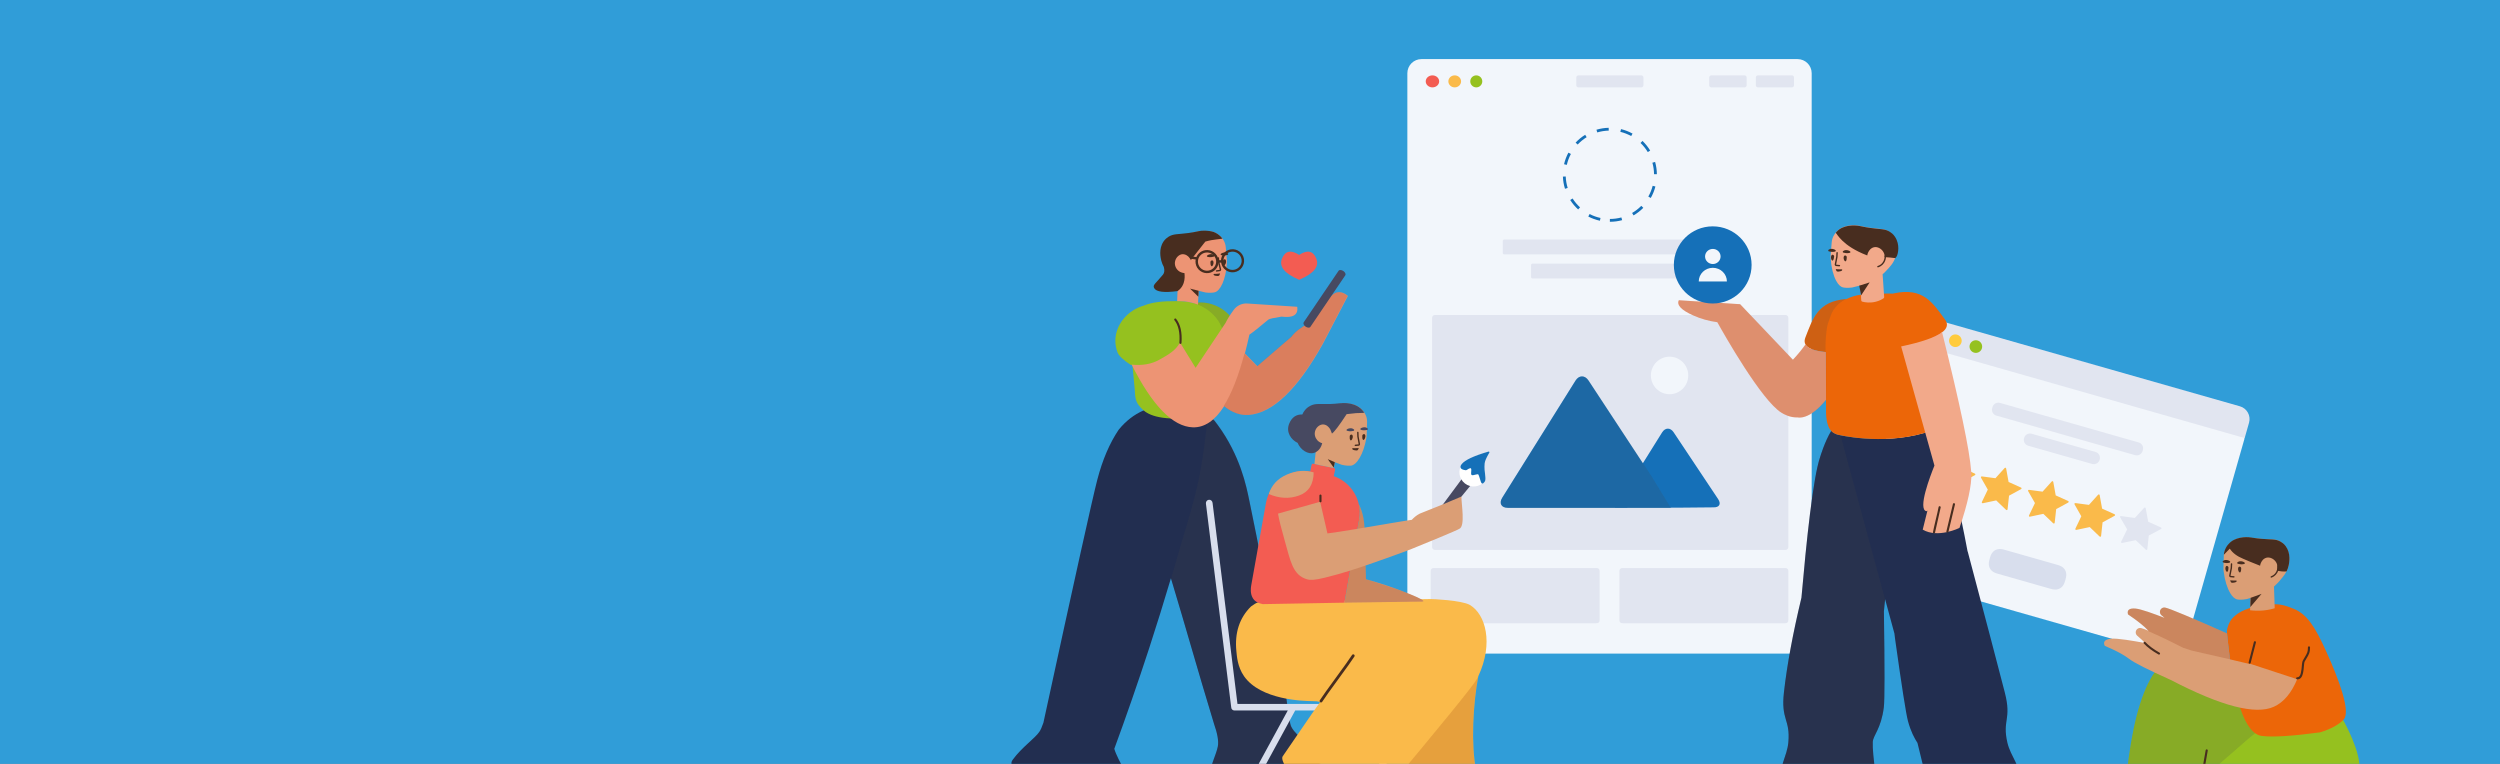 <?xml version="1.0" encoding="UTF-8"?> <svg xmlns="http://www.w3.org/2000/svg" width="1440" height="440" viewBox="0 0 1440 440" fill="none"><rect x="0" y="0" width="1440" height="440" fill="#808080" stroke="none"/><g clip-path="url(#clip0)"><rect width="1440" height="440" fill="#309DD8"></rect><g clip-path="url(#clip1)"><path d="M674.449 333.091C683.711 363.731 689.494 384.86 699.249 416.848C701.267 422.571 702.012 426.912 701.483 429.87C700.689 434.307 696.775 442.262 694.867 450.937C692.959 459.612 712.522 450.093 729.158 446.899C745.794 443.704 762.93 440.444 762.485 437.952C761.407 432.029 744.508 424.282 743.172 416.848C741.836 409.413 740.824 401.317 740.638 399.985C732.078 349.136 724.045 310.066 719.692 288.815C717.856 279.702 714.328 262.496 701.483 244.884C700.647 243.77 699.97 242.903 699.572 242.366C698.391 241.117 697.069 240.176 695.718 239.467C695.748 239.217 695.778 238.967 695.808 238.717C692.552 236.298 690.342 234.55 677.166 233.546C676.84 233.54 676.475 233.493 676.149 233.487C663.374 232.816 652.529 237.478 644.348 247.533C639.127 255.304 635.036 264.863 632.075 276.209C629.357 286.624 619.002 333.312 601.009 416.273C600.199 418.669 599.415 420.427 598.655 421.547C596.125 425.278 588.658 430.366 583.387 437.515C578.116 444.664 599.859 443.925 616.356 447.773C632.853 451.621 649.834 455.613 650.441 453.155C651.569 448.522 644.094 438.806 641.834 431.321C648.685 412.686 655.414 393.327 661.94 373.323C666.373 359.693 670.536 346.275 674.449 333.091Z" fill="#222E50"></path><path opacity="0.177" d="M674.573 333.183C683.791 363.687 689.569 384.788 699.297 416.688C701.315 422.411 702.06 426.752 701.531 429.71C700.737 434.147 696.822 442.102 694.915 450.777C693.007 459.452 712.57 449.933 729.206 446.739C745.841 443.544 762.978 440.284 762.533 437.792C761.455 431.869 744.556 424.122 743.22 416.688C741.884 409.253 740.872 401.157 740.685 399.825C732.125 348.976 724.093 309.906 719.74 288.655C717.904 279.542 714.376 262.336 701.531 244.724C700.695 243.61 700.018 242.743 699.62 242.206C698.464 240.983 697.172 240.055 695.85 239.352C694.338 251.964 692.645 266.291 690.183 277.593C687.692 289.029 684.374 299.869 680.917 311.251C678.878 318.486 676.765 325.798 674.573 333.183Z" fill="#444444"></path><path d="M658.83 176.027C656.588 176.676 654.465 177.624 652.625 178.802C644.731 183.855 640.083 193.484 643.691 202.966C644.442 204.941 646.966 207.333 651.262 210.14C651.611 210.179 651.956 210.214 652.299 210.243L653.65 224.832C653.691 225.28 653.732 225.687 653.732 226.135C653.772 228.171 654.139 231.184 655.889 233.382C658.332 236.477 661.956 240.955 677.102 241.118C693.389 241.281 697.297 236.802 699.822 233.627C701.572 231.469 702.02 228.863 702.061 226.746C702.061 226.298 702.102 225.891 702.143 225.443L703.58 210.131C711.217 208.852 712.383 203.792 713.643 199.876C716.21 191.899 710.727 182.519 703.918 178.033C699.068 174.837 693.119 173.496 687.583 174.639C685.04 173.889 682.29 173.468 679.382 173.449H677.062C670.032 173.407 663.618 174.025 658.83 176.027Z" fill="#95C11F"></path><path opacity="0.177" d="M703.595 209.976C711.076 208.65 712.234 203.637 713.485 199.751C716.052 191.774 710.568 182.393 703.759 177.907C698.863 174.681 692.846 173.345 687.266 174.548C695.856 176.973 702.147 183.13 704.3 190.224C704.952 192.341 705.074 194.621 704.83 196.82L703.595 209.976Z" fill="#444444"></path><path d="M690.41 167.496C690.517 167.523 690.626 167.55 690.736 167.577C694.309 168.47 694.1 168.403 694.35 168.467C696.989 168.854 699.168 168.497 699.568 168.388C702.908 167.705 706.072 160.995 706.657 151.852C706.727 151.112 706.676 150.381 706.666 149.647L706.036 142.385C705.922 140.761 705.364 139.208 704.456 137.884C704.363 137.727 704.273 137.611 704.183 137.495C703.871 137.108 703.558 136.722 703.251 136.417C702.063 135.194 700.698 134.351 699.313 133.795C696.054 132.716 692.471 132.844 690.501 133.268C690.219 133.328 689.334 133.513 688.086 133.763C686.928 134.13 685.802 134.372 684.627 134.495C683.98 134.581 683.533 135.184 683.578 135.834L684.711 146.203C684.739 146.451 681.672 144.107 678.497 144.946C677.473 145.217 676.061 146.655 674.26 149.26C674.902 151.225 675.238 152.235 675.269 152.291C676.601 154.727 677.577 156.259 678.199 156.886L678.446 163.416L678.027 173.449H679.382C683.256 173.474 686.85 174.214 690.049 175.494L690.41 167.496ZM602.541 445.315L597.85 469.167L626.926 473.256L630.014 450.812C625.634 449.847 620.907 448.742 616.218 447.648C611.828 446.624 607.066 445.925 602.541 445.315ZM740.687 444.503C736.93 445.256 732.961 446.017 729.02 446.774C723.856 447.765 718.409 449.367 713.41 450.844L717.711 468.758H748.512L740.687 444.503ZM705.078 233.984C709.738 237.683 714.466 239.351 719.261 238.988C733.08 237.941 747.302 224.319 761.924 198.122L761.922 198.12L761.923 198.12L776.387 170.453C772.777 167.437 769.443 167.554 766.385 170.805C763.568 174.504 761.945 176.711 761.518 177.427C755.121 188.145 749.97 186.246 743.712 194.123L724.198 210.925L717.064 203.565C717.961 200.166 718.825 196.564 719.656 192.758C721.82 191.297 725.157 188.637 730.597 184.08C731.108 183.652 733.619 183.084 738.131 182.375C744.838 183.254 747.869 181.363 747.224 176.704L718.449 174.819C715.387 174.619 712.436 175.999 710.627 178.478C708.44 181.476 706.871 183.984 705.921 186.002L688.665 211.878L679.688 197.313C677.063 202.027 673.161 204.16 667.784 207.201C663.367 209.699 658.05 210.645 651.831 210.04C663.822 233.773 675.584 245.807 687.117 246.143C693.802 246.338 699.789 242.285 705.078 233.984Z" fill="#ED9474"></path><path opacity="0.2" d="M704.823 233.93C709.505 237.667 714.255 239.352 719.073 238.988C732.892 237.941 747.114 224.319 761.736 198.122L761.734 198.12L761.735 198.12L776.199 170.453C772.589 167.437 769.255 167.554 766.197 170.805C763.38 174.504 761.757 176.711 761.33 177.427C754.934 188.145 749.782 186.246 743.524 194.123L724.01 210.925L716.835 203.522C713.337 216.743 709.334 226.879 704.823 233.93Z" fill="#8C2A00"></path><path d="M690.253 170.929L685.444 166.223L690.4 167.492L690.253 170.929Z" fill="#482D1F"></path><path d="M670.345 153.731C670.878 155.668 670.725 157.15 669.886 158.178C665.676 163.332 663.764 164.086 664.816 165.972C666.019 168.127 670.498 168.694 678.254 167.674C683.422 164.179 682.262 157.876 682.255 157.326C682.257 157.321 682.259 157.317 682.262 157.312C681.723 157.227 680.043 157.099 678.652 155.851C677.261 154.642 676.339 152.543 676.882 150.383C677.349 148.31 679.182 146.508 681.134 146.412C682.234 146.376 683.164 146.842 683.292 146.914C684.779 147.749 685.519 149.003 685.519 149.003L685.984 149.883C686.114 149.649 686.236 149.431 686.352 149.231C688.973 145.864 691.598 142.538 694.26 139.168C698.967 137.737 703.391 137.836 704.094 137.378C703.781 136.992 703.468 136.606 703.161 136.301C701.974 135.078 700.609 134.234 699.223 133.678C695.964 132.6 692.381 132.728 690.411 133.152C690.129 133.212 689.244 133.397 687.997 133.647C687.634 133.713 687.271 133.779 686.827 133.851C685.777 134.006 684.97 134.144 684.486 134.219C678.34 135.057 675.896 134.534 672.928 136.456C672.382 136.82 671.136 137.683 670.139 139.181C667.261 143.546 668.556 148.639 668.907 150.165C669.259 151.53 669.772 152.713 670.345 153.731ZM707.08 146.839C707.474 146.708 707.576 146.203 707.258 145.955C706.855 145.677 706.199 145.347 705.386 145.406C703.719 145.528 702.02 146.721 703.867 147.069C705.048 147.334 706.327 147.054 707.08 146.839ZM699.24 147.801C699.634 147.671 699.736 147.166 699.378 146.923C698.975 146.644 698.319 146.314 697.465 146.378C695.798 146.501 694.104 147.734 695.946 148.041C697.168 148.302 698.446 148.022 699.24 147.801Z" fill="#482D1F"></path><path d="M773.743 156.097C772.66 155.39 771.44 155.324 771.014 155.981L750.925 185.654C750.5 186.311 750.976 187.415 752.055 188.164C753.137 188.872 754.357 188.937 754.783 188.28L774.872 158.607C775.341 157.913 774.825 156.805 773.743 156.097Z" fill="#474961"></path><path d="M704.431 150.322C704.434 151.019 704.452 152.166 704.916 152.601C705.53 153.264 706.555 151.251 706.113 149.993C705.923 149.442 705.62 149.315 705.296 149.355C704.812 149.414 704.452 149.828 704.431 150.322ZM697.208 150.963C697.171 151.665 697.229 152.807 697.693 153.242C698.307 153.905 699.332 151.892 698.89 150.634C698.699 150.083 698.397 149.956 698.073 149.995C697.588 150.055 697.229 150.468 697.208 150.963Z" fill="#482D1F"></path><path d="M700.23 158.878C699.938 158.832 699.221 158.674 699.045 158.244C699.035 158.164 698.98 158.047 699.01 157.962C699.142 157.699 699.682 157.756 700.42 157.747C701.728 157.71 702.764 157.46 702.764 157.46C702.764 157.46 702.54 158.308 702.362 158.534C702.038 159.231 700.69 158.945 700.23 158.878Z" fill="#482D1F"></path><path d="M703.377 155.124L703.385 155.168C703.439 155.609 703.188 156.056 702.757 156.183C702.677 156.201 702.632 156.21 702.587 156.218C702.163 156.299 701.857 156.34 700.756 156.476C700.533 156.503 700.33 156.344 700.302 156.121C700.275 155.898 700.434 155.695 700.657 155.667C701.738 155.535 702.036 155.494 702.436 155.418C702.477 155.41 702.519 155.402 702.561 155.394C702.552 155.395 702.58 155.344 702.578 155.284L701.569 151.048L701.559 150.989L701.347 148.595C701.328 148.371 701.493 148.173 701.717 148.154C701.941 148.134 702.139 148.299 702.159 148.523L702.368 150.888L703.377 155.124Z" fill="#482D1F"></path><path d="M748.105 161.06V161.232C748.173 161.204 748.241 161.175 748.309 161.147C748.376 161.175 748.444 161.204 748.512 161.232V161.06C756.794 157.519 760.022 153.491 758.197 148.976C756.368 144.452 753.072 143.737 748.309 146.831C743.545 143.737 740.249 144.452 738.421 148.976C736.595 153.491 739.824 157.519 748.105 161.06Z" fill="#F35C52"></path><path d="M679.334 197.44C679.737 191.634 678.776 187.305 676.483 184.433C676.272 184.169 676.315 183.785 676.579 183.574C676.843 183.364 677.227 183.407 677.437 183.671C679.948 186.815 680.975 191.44 680.553 197.525C680.529 197.861 680.238 198.115 679.901 198.092C679.565 198.069 679.311 197.777 679.334 197.44Z" fill="#482D1F"></path><path d="M688.712 149.452L685.867 149.049C685.482 148.994 685.215 148.638 685.269 148.253C685.324 147.869 685.679 147.601 686.064 147.655L689.123 148.089C689.99 146.042 691.861 144.475 694.217 144.103C697.849 143.528 701.258 146.008 701.833 149.642C701.846 149.728 701.858 149.815 701.869 149.901L703.295 149.852C703.457 146.779 705.744 144.132 708.904 143.632C712.536 143.057 715.946 145.537 716.52 149.171C717.094 152.804 714.616 156.215 710.984 156.789C707.355 157.363 703.947 154.887 703.37 151.257L701.886 151.309C701.609 154.266 699.365 156.775 696.297 157.26C692.665 157.835 689.256 155.355 688.681 151.722C688.559 150.946 688.575 150.182 688.712 149.452ZM690.208 149.234C690.003 149.949 689.947 150.719 690.071 151.502C690.524 154.368 693.213 156.323 696.077 155.87C698.942 155.417 700.896 152.727 700.443 149.861C699.99 146.995 697.301 145.04 694.437 145.493C692.47 145.804 690.932 147.169 690.308 148.923C690.307 148.937 690.305 148.952 690.303 148.967C690.289 149.065 690.256 149.155 690.208 149.234ZM704.71 150.634C704.721 150.766 704.737 150.898 704.758 151.031C705.211 153.897 707.9 155.853 710.765 155.4C713.629 154.947 715.584 152.256 715.131 149.39C714.678 146.525 711.988 144.569 709.124 145.022C706.487 145.439 704.621 147.752 704.695 150.353C704.708 150.402 704.715 150.454 704.717 150.507C704.719 150.55 704.716 150.592 704.71 150.634Z" fill="#482D1F"></path></g><g clip-path="url(#clip2)"><path d="M1104.39 196.988L1291.14 250.227C1292.36 250.575 1293.07 251.846 1292.72 253.067L1257.33 377.198C1256.98 378.418 1255.71 379.126 1254.49 378.778L1067.74 325.539C1066.52 325.192 1065.81 323.92 1066.16 322.699L1101.55 198.568C1101.9 197.348 1103.17 196.64 1104.39 196.988Z" fill="#F2F6FB"></path><path d="M1170.21 249.838L1207.04 260.338C1208.89 260.865 1209.96 262.792 1209.43 264.641L1209.38 264.838C1208.85 266.688 1206.92 267.759 1205.07 267.232L1168.24 256.733C1166.39 256.205 1165.32 254.279 1165.85 252.43L1165.91 252.232C1166.43 250.383 1168.36 249.311 1170.21 249.838ZM1151.98 232.062L1231.9 254.847C1233.75 255.374 1234.83 257.301 1234.3 259.15L1234.12 259.778C1233.59 261.627 1231.67 262.699 1229.82 262.172L1149.89 239.387C1148.04 238.859 1146.97 236.933 1147.5 235.084L1147.68 234.455C1148.2 232.606 1150.13 231.534 1151.98 232.062Z" fill="#E1E5F0"></path><path d="M1123.22 280.186L1115.64 281.791C1115.02 281.923 1114.74 281.567 1115.02 280.992L1118.38 273.972L1114.54 267.226C1114.22 266.676 1114.48 266.298 1115.11 266.382L1122.78 267.405L1127.99 261.63C1128.41 261.159 1128.85 261.281 1128.96 261.907L1130.34 269.56L1137.39 272.733C1137.97 272.995 1137.99 273.453 1137.43 273.754L1130.61 277.46L1129.77 285.198C1129.7 285.829 1129.27 285.983 1128.81 285.546L1123.22 280.186ZM1149.82 288.235L1142.24 289.839C1141.62 289.971 1141.34 289.615 1141.61 289.04L1144.97 282.02L1141.13 275.274C1140.82 274.724 1141.08 274.346 1141.71 274.43L1149.37 275.453L1154.58 269.678C1155.01 269.207 1155.44 269.329 1155.56 269.955L1156.94 277.609L1163.99 280.782C1164.57 281.043 1164.58 281.501 1164.03 281.802L1157.21 285.508L1156.37 293.246C1156.3 293.877 1155.87 294.031 1155.41 293.594L1149.82 288.235ZM1176.97 295.975L1169.39 297.579C1168.77 297.711 1168.49 297.355 1168.76 296.781L1172.13 289.76L1168.28 283.014C1167.97 282.464 1168.23 282.086 1168.86 282.17L1176.52 283.193L1181.73 277.418C1182.16 276.947 1182.59 277.069 1182.71 277.696L1184.09 285.349L1191.14 288.522C1191.72 288.783 1191.73 289.242 1191.18 289.542L1184.36 293.248L1183.52 300.986C1183.45 301.617 1183.02 301.772 1182.56 301.334L1176.97 295.975ZM1203.69 303.592L1196.11 305.196C1195.49 305.328 1195.21 304.972 1195.48 304.398L1198.84 297.377L1195 290.632C1194.69 290.081 1194.95 289.704 1195.58 289.788L1203.24 290.81L1208.45 285.035C1208.88 284.564 1209.31 284.686 1209.43 285.313L1210.81 292.966L1217.86 296.139C1218.44 296.4 1218.45 296.859 1217.9 297.159L1211.08 300.865L1210.24 308.603C1210.17 309.235 1209.74 309.389 1209.28 308.951L1203.69 303.592Z" fill="#FABA4A"></path><path d="M1230.19 311.148L1222.47 312.719C1221.85 312.846 1221.57 312.486 1221.84 311.912L1225.23 304.899L1221.28 298.115C1220.96 297.567 1221.21 297.192 1221.84 297.277L1229.67 298.345L1234.95 292.585C1235.38 292.117 1235.82 292.243 1235.94 292.867L1237.38 300.543L1244.61 303.768C1245.18 304.026 1245.2 304.478 1244.64 304.775L1237.7 308.455L1236.88 316.2C1236.82 316.832 1236.39 316.993 1235.93 316.556L1230.19 311.148Z" fill="#E1E5F0"></path><path d="M1154.46 316.633L1185.2 325.396C1186.84 325.863 1187.79 326.413 1188.56 327.151C1189.32 327.889 1189.83 328.797 1190.05 329.835C1190.27 330.873 1190.24 331.977 1189.77 333.612L1189.49 334.614C1189.02 336.249 1188.47 337.207 1187.73 337.971C1186.99 338.734 1186.08 339.239 1185.05 339.464C1184.01 339.689 1182.91 339.651 1181.27 339.185L1150.53 330.421C1148.89 329.955 1147.94 329.405 1147.17 328.667C1146.41 327.928 1145.9 327.02 1145.68 325.983C1145.45 324.945 1145.49 323.841 1145.96 322.206L1146.24 321.204C1146.71 319.568 1147.26 318.61 1148 317.847C1148.74 317.084 1149.65 316.579 1150.68 316.354C1151.72 316.129 1152.82 316.167 1154.46 316.633Z" fill="#D8DEED"></path><path d="M1104.28 188.993C1105.44 184.924 1109.68 182.565 1113.75 183.726L1290.18 234.023C1294.25 235.183 1296.61 239.423 1295.45 243.492L1292.93 252.331L1101.76 197.832L1104.28 188.993Z" fill="#E1E5F0"></path><path d="M1113.89 196.509C1115.82 197.06 1117.83 195.94 1118.38 194.008C1118.93 192.075 1117.81 190.062 1115.88 189.511C1113.95 188.96 1111.93 190.08 1111.38 192.012C1110.83 193.945 1111.95 195.958 1113.89 196.509Z" fill="#F35C52"></path><path d="M1125.3 199.764C1127.24 200.315 1129.25 199.195 1129.8 197.263C1130.35 195.33 1129.23 193.317 1127.3 192.766C1125.37 192.215 1123.35 193.335 1122.8 195.268C1122.25 197.2 1123.37 199.214 1125.3 199.764Z" fill="#FFCB3D"></path><path d="M1137.09 203.124C1139.02 203.675 1141.04 202.555 1141.59 200.623C1142.14 198.69 1141.02 196.677 1139.09 196.126C1137.15 195.575 1135.14 196.695 1134.59 198.628C1134.04 200.56 1135.16 202.574 1137.09 203.124Z" fill="#95C11F"></path></g><path d="M1252.01 477.39L1226.37 471.408C1224.43 470.957 1223.11 469.177 1223.23 467.196C1226.88 406.975 1238.65 376.864 1258.53 376.864C1275.62 376.864 1293.08 389.37 1310.9 414.383C1321.69 413.996 1348.36 412.648 1349.19 413.973C1350.08 415.379 1360.38 433.672 1358.99 444.186C1358.71 446.314 1358.05 448.246 1357.14 450.022L1382.71 450.022C1396.08 450.022 1406.93 460.868 1406.93 474.248C1406.93 487.628 1396.08 498.474 1382.71 498.474L1276.03 498.474C1263.72 498.474 1253.55 489.285 1252.01 477.39Z" fill="#95C11F"></path><path opacity="0.177" d="M1251.93 477.372L1226.37 471.408C1224.43 470.957 1223.11 469.177 1223.23 467.196C1226.88 406.975 1238.65 376.864 1258.53 376.864C1275.61 376.864 1293.06 389.356 1310.87 414.34C1310.2 414.364 1309.59 414.384 1309.05 414.4L1296.36 424.436C1295.86 424.832 1295.37 425.24 1294.88 425.659L1262.29 454.021C1262.36 454.029 1262.44 454.037 1262.51 454.045C1256.01 458.388 1251.72 465.797 1251.72 474.206C1251.72 475.279 1251.79 476.336 1251.93 477.372Z" fill="#444444"></path><path d="M1356.85 450.633H1338.59C1338.26 450.633 1337.98 450.359 1337.98 450.022C1337.98 449.685 1338.26 449.411 1338.59 449.411H1356.85C1357.19 449.411 1357.46 449.685 1357.46 450.022C1357.46 450.359 1357.19 450.633 1356.85 450.633ZM1271.67 432.342L1268.86 448.423C1268.8 448.755 1268.48 448.978 1268.15 448.919C1267.82 448.861 1267.6 448.545 1267.65 448.213L1270.46 432.132C1270.52 431.8 1270.84 431.578 1271.17 431.636C1271.5 431.694 1271.72 432.01 1271.67 432.342Z" fill="#482D1F"></path><path d="M1349.97 414.426C1354.09 409.968 1347.37 391.651 1339.78 374.957C1333.41 360.932 1328.84 353.828 1321.3 350.738C1314.91 348.091 1312.07 347.624 1305.73 348.382C1299.85 349.116 1290.99 350.239 1285.49 356.53C1285.2 356.869 1284.8 357.499 1284.39 358.208C1283.89 359.057 1283.41 360.289 1282.95 361.903C1282.72 362.685 1282.64 363.502 1282.72 364.313C1286.31 402.82 1293.02 422.685 1302.85 423.91C1309.16 424.696 1320.36 424 1336.44 421.821C1342.71 419.862 1347.22 417.397 1349.97 414.426Z" fill="#EC6608"></path><path d="M1296.27 344.425L1296.06 351.511C1301.09 352.095 1305.81 351.704 1310.23 350.339L1309.82 337.856C1311.03 336.745 1312.63 335.186 1313.62 333.88C1314.49 332.744 1317.33 330.038 1318.3 325.441C1318.58 323.907 1319.46 318.847 1316.46 314.653C1315.4 313.171 1314.17 312.316 1313.62 312.002C1310.65 310.216 1308.35 310.898 1302.3 310.337C1301.82 310.27 1301 310.228 1299.99 310.093C1299.23 310.003 1298.58 309.943 1298.05 309.899C1297.9 309.856 1297.75 309.809 1297.59 309.76C1297.53 309.741 1297.5 309.79 1297.49 309.855C1297.03 309.82 1296.71 309.798 1296.56 309.772C1293.79 309.325 1288.33 309.172 1284.87 312.479C1284.47 312.823 1284.08 313.207 1283.71 313.635C1283.27 314.061 1282.81 314.631 1282.45 315.264C1281.6 316.728 1280.97 318.062 1280.93 319.691L1280.71 326.978C1280.71 327.712 1280.71 328.446 1280.84 329.186C1281.46 334.397 1282.9 338.794 1284.63 341.657C1285.9 343.803 1287.38 345.104 1288.84 345.302C1289.24 345.405 1291.44 345.601 1294.03 345.085C1294.24 345.027 1294.12 345.099 1296.27 344.425ZM1284.51 379.791C1283.89 375.26 1283.32 370.384 1282.8 365.164C1282.79 365.058 1282.78 364.951 1282.78 364.844C1261.88 355.576 1250.03 350.622 1247.22 349.983C1245.85 349.671 1244.49 350.529 1244.17 351.899C1243.96 352.833 1244.29 353.806 1245.03 354.419L1245.03 354.419C1245.64 354.929 1246.22 355.429 1246.77 355.92C1240.78 353.575 1233.2 350.804 1230.11 350.539C1226.5 350.229 1225.04 351.342 1225.72 353.878C1231.04 357.451 1234.98 360.604 1237.53 363.339C1235.68 362.552 1234.16 361.977 1233.27 361.775C1231.9 361.463 1230.54 362.322 1230.23 363.691C1230.02 364.625 1230.35 365.599 1231.08 366.211L1231.08 366.211C1232.86 367.689 1234.36 369.086 1235.6 370.403C1229.06 369.164 1219.48 367.522 1216.03 367.89C1212.43 368.275 1211.2 369.647 1212.35 372.007C1218.7 374.683 1223.39 377.189 1226.41 379.526C1229.26 381.732 1237.28 385.789 1250.45 391.697C1279.43 406.776 1299.2 411.9 1309.78 407.068C1315.44 404.478 1319.94 399.122 1323.27 391.001H1322.47L1295.87 382.277L1295.81 382.467L1284.51 379.791H1284.51Z" fill="#DB9E75"></path><path opacity="0.2" d="M1237.91 363.748C1245.12 366.818 1257.34 373.062 1257.5 373.122C1257.55 373.144 1257.61 373.166 1257.67 373.188C1259.19 373.701 1260.8 374.225 1262.5 374.76L1284.51 379.785C1283.88 375.255 1283.31 370.382 1282.8 365.164C1282.79 365.058 1282.78 364.951 1282.78 364.844C1261.88 355.576 1250.03 350.622 1247.22 349.983C1245.85 349.671 1244.48 350.529 1244.17 351.899C1243.96 352.833 1244.29 353.806 1245.03 354.419L1245.03 354.419C1245.64 354.929 1246.22 355.429 1246.77 355.92C1240.78 353.575 1233.2 350.804 1230.11 350.539C1226.5 350.229 1225.04 351.342 1225.72 353.878C1231.31 357.63 1235.37 360.92 1237.91 363.748Z" fill="#8C2A00"></path><path d="M1296.33 344.357L1302.67 342.056L1296.18 349.664L1296.33 344.357Z" fill="#482D1F"></path><path d="M1317.07 329.121C1316.97 329.136 1316.86 329.148 1316.76 329.157C1315.22 329.286 1313.41 329.107 1311.47 328.729C1312 327.159 1311.97 325.31 1310.97 323.752C1309.76 321.854 1307.38 320.71 1305.39 321.258C1304.27 321.567 1303.5 322.382 1303.41 322.459C1302.24 323.784 1301.92 325.235 1301.92 325.235L1301.82 325.863C1297.46 324.243 1293.67 322.516 1292.18 321.908C1288.53 320.425 1285.92 318.462 1284.36 316.021L1280.94 319.531C1281.04 318.005 1281.52 316.538 1282.32 315.16C1282.68 314.527 1283.03 314.015 1283.46 313.589C1283.55 313.483 1283.65 313.379 1283.74 313.278C1287.15 309.317 1293.54 309.109 1296.47 309.582C1296.84 309.642 1298.13 309.873 1299.99 310.093C1301 310.228 1301.82 310.27 1302.3 310.337C1308.35 310.898 1310.79 310.292 1313.75 312.078C1314.31 312.392 1315.57 313.193 1316.63 314.675C1319.63 318.869 1318.59 324.033 1318.3 325.567C1318.02 326.911 1317.58 328.093 1317.07 329.121ZM1280.63 324.005C1280.23 323.902 1280.13 323.367 1280.43 323.098C1280.82 322.791 1281.48 322.5 1282.3 322.543C1283.96 322.63 1285.7 323.822 1283.8 324.212C1282.69 324.48 1281.39 324.249 1280.63 324.005ZM1288.99 324.728C1288.59 324.626 1288.5 324.091 1288.84 323.823C1289.22 323.517 1289.89 323.226 1290.74 323.271C1292.41 323.358 1294.14 324.59 1292.24 324.94C1291.04 325.244 1289.8 324.934 1288.99 324.728Z" fill="#482D1F"></path><path d="M1283.61 326.994C1283.6 326.506 1283.26 326.064 1282.77 325.991C1282.45 325.956 1282.16 326.042 1281.97 326.575C1281.46 327.846 1282.39 329.866 1283.08 329.243C1283.48 328.829 1283.58 327.687 1283.61 326.994ZM1290.94 327.317C1290.92 326.827 1290.54 326.399 1290.05 326.374C1289.72 326.357 1289.43 326.464 1289.24 326.984C1288.77 328.263 1289.8 330.275 1290.45 329.616C1290.88 329.149 1290.94 328.01 1290.94 327.317Z" fill="#482D1F"></path><path d="M1287.16 335.519C1287.45 335.452 1288.15 335.285 1288.3 334.844C1288.3 334.763 1288.35 334.643 1288.31 334.56C1288.17 334.267 1287.67 334.404 1286.94 334.406C1285.63 334.419 1284.58 334.242 1284.58 334.242C1284.58 334.242 1284.82 335.07 1285.01 335.324C1285.43 335.958 1286.75 335.619 1287.16 335.519Z" fill="#482D1F"></path><path d="M1284 331.464C1283.9 331.918 1284.23 332.387 1284.69 332.489C1284.79 332.503 1284.79 332.503 1284.85 332.512C1285.54 332.6 1285.96 332.643 1286.7 332.681C1286.93 332.693 1287.12 332.52 1287.13 332.296C1287.14 332.071 1286.97 331.88 1286.74 331.868C1286.03 331.831 1285.62 331.79 1284.96 331.704L1284.83 331.687C1284.83 331.685 1284.79 331.637 1284.79 331.629L1285.63 327.3L1285.64 327.244L1285.77 324.845C1285.78 324.62 1285.61 324.429 1285.38 324.417C1285.16 324.405 1284.96 324.578 1284.95 324.802L1284.83 327.173L1284 331.464Z" fill="#482D1F"></path><path d="M1311.75 326.017C1311.88 327.218 1311.59 328.504 1311 329.519C1310.27 330.799 1309.31 331.467 1308.08 331.956C1307.88 332.039 1307.77 332.276 1307.86 332.485C1307.94 332.694 1308.18 332.796 1308.39 332.712C1308.92 332.497 1309.35 332.285 1309.86 331.936C1310.6 331.422 1311.23 330.762 1311.7 329.926C1312.38 328.767 1312.7 327.308 1312.56 325.934C1312.54 325.71 1312.34 325.547 1312.12 325.57C1311.89 325.593 1311.73 325.793 1311.75 326.017Z" fill="#482D1F"></path><path d="M1323.21 390.101C1322.87 390.094 1322.59 390.363 1322.58 390.7C1322.58 391.037 1322.85 391.316 1323.18 391.322C1325.45 391.365 1326.4 389.449 1326.84 385.851C1326.88 385.563 1326.91 385.262 1326.94 384.928C1326.95 384.819 1327.13 382.899 1327.18 382.431C1327.27 381.707 1327.38 381.242 1327.51 381.023C1327.52 381.01 1329.13 378.3 1329.45 377.701C1330.07 376.549 1330.38 375.685 1330.49 374.703C1330.54 374.313 1330.56 373.906 1330.55 373.465C1330.55 373.356 1330.56 373.187 1330.58 372.967C1330.62 372.632 1330.38 372.328 1330.05 372.289C1329.71 372.25 1329.41 372.49 1329.37 372.825C1329.34 373.099 1329.32 373.32 1329.33 373.5C1329.34 373.877 1329.32 374.219 1329.28 374.554C1329.19 375.372 1328.92 376.097 1328.37 377.122C1328.07 377.695 1326.48 380.374 1326.46 380.409C1326.22 380.814 1326.08 381.396 1325.97 382.281C1325.91 382.775 1325.74 384.714 1325.73 384.807C1325.69 385.131 1325.66 385.422 1325.63 385.701C1325.26 388.712 1324.56 390.127 1323.21 390.101ZM1295.21 381.512C1295.13 381.838 1295.32 382.171 1295.65 382.256C1295.98 382.34 1296.31 382.143 1296.39 381.817L1299.41 370.095C1299.5 369.768 1299.3 369.435 1298.98 369.351C1298.65 369.267 1298.32 369.463 1298.23 369.79L1295.21 381.512ZM1234.86 370.676C1236.87 372.83 1239.68 374.928 1243.29 376.977C1243.58 377.144 1243.95 377.041 1244.12 376.748C1244.29 376.454 1244.18 376.081 1243.89 375.915C1240.38 373.923 1237.67 371.896 1235.75 369.842C1235.52 369.595 1235.13 369.582 1234.88 369.812C1234.64 370.043 1234.63 370.429 1234.86 370.676Z" fill="#482D1F"></path><g clip-path="url(#clip3)"><path d="M1035.39 34.038H818.78C814.282 34.038 810.636 37.684 810.636 42.181V368.314C810.636 372.811 814.282 376.457 818.78 376.457H1035.39C1039.88 376.457 1043.53 372.811 1043.53 368.314V42.181C1043.53 37.684 1039.88 34.038 1035.39 34.038Z" fill="#F2F6FB"></path><path d="M825.091 50.335C827.227 50.335 828.959 48.785 828.959 46.874C828.959 44.963 827.227 43.413 825.091 43.413C822.954 43.413 821.223 44.963 821.223 46.874C821.223 48.785 822.954 50.335 825.091 50.335Z" fill="#F35C52"></path><path d="M837.916 50.335C839.94 50.335 841.58 48.785 841.58 46.874C841.58 44.963 839.94 43.413 837.916 43.413C835.892 43.413 834.252 44.963 834.252 46.874C834.252 48.785 835.892 50.335 837.916 50.335Z" fill="#FABA4A"></path><path d="M850.334 50.335C852.246 50.335 853.795 48.785 853.795 46.874C853.795 44.963 852.246 43.413 850.334 43.413C848.423 43.413 846.873 44.963 846.873 46.874C846.873 48.785 848.423 50.335 850.334 50.335Z" fill="#95C11F"></path><path d="M909.168 43.413H945.405C946.08 43.413 946.627 43.96 946.627 44.635V49.114C946.627 49.788 946.08 50.335 945.405 50.335H909.168C908.494 50.335 907.947 49.788 907.947 49.114V44.635C907.947 43.96 908.494 43.413 909.168 43.413ZM1012.59 43.413H1032.13C1032.8 43.413 1033.35 43.96 1033.35 44.635V49.114C1033.35 49.788 1032.8 50.335 1032.13 50.335H1012.59C1011.91 50.335 1011.36 49.788 1011.36 49.114V44.635C1011.36 43.96 1011.91 43.413 1012.59 43.413ZM985.714 43.413H1004.85C1005.52 43.413 1006.07 43.96 1006.07 44.635V49.114C1006.07 49.788 1005.52 50.335 1004.85 50.335H985.714C985.039 50.335 984.492 49.788 984.492 49.114V44.635C984.492 43.96 985.039 43.413 985.714 43.413ZM882.703 151.84H972.278C972.727 151.84 973.092 152.205 973.092 152.654V159.586C973.092 160.035 972.727 160.4 972.278 160.4H882.703C882.253 160.4 881.889 160.035 881.889 159.586V152.654C881.889 152.205 882.253 151.84 882.703 151.84ZM866.417 137.981H987.75C988.199 137.981 988.564 138.346 988.564 138.795V145.727C988.564 146.176 988.199 146.541 987.75 146.541H866.417C865.967 146.541 865.603 146.176 865.603 145.727V138.795C865.603 138.346 865.967 137.981 866.417 137.981ZM824.887 183.055C824.887 182.157 825.62 181.429 826.516 181.429H1028.46C1029.36 181.429 1030.09 182.157 1030.09 183.055V315.132C1030.09 316.03 1029.36 316.758 1028.46 316.758H826.516C825.616 316.758 824.887 316.03 824.887 315.132V183.055ZM826.16 327.191H919.295C920.021 327.191 920.285 327.267 920.55 327.409C920.815 327.55 921.024 327.759 921.166 328.024C921.308 328.29 921.383 328.553 921.383 329.279V356.897C921.383 357.623 921.308 357.887 921.166 358.152C921.024 358.418 920.815 358.626 920.55 358.768C920.285 358.91 920.021 358.985 919.295 358.985H826.16C825.434 358.985 825.171 358.91 824.906 358.768C824.64 358.626 824.432 358.418 824.29 358.152C824.148 357.887 824.073 357.623 824.073 356.897V329.279C824.073 328.553 824.148 328.29 824.29 328.024C824.432 327.759 824.64 327.55 824.906 327.409C825.171 327.267 825.434 327.191 826.16 327.191ZM934.871 327.191H1028.01C1028.73 327.191 1029 327.267 1029.26 327.409C1029.53 327.55 1029.73 327.759 1029.88 328.024C1030.02 328.29 1030.09 328.553 1030.09 329.279V356.897C1030.09 357.623 1030.02 357.887 1029.88 358.152C1029.73 358.418 1029.53 358.626 1029.26 358.768C1029 358.91 1028.73 358.985 1028.01 358.985H934.871C934.145 358.985 933.882 358.91 933.617 358.768C933.351 358.626 933.143 358.418 933.001 358.152C932.859 357.887 932.784 357.623 932.784 356.897V329.279C932.784 328.553 932.859 328.29 933.001 328.024C933.143 327.759 933.351 327.55 933.617 327.409C933.882 327.267 934.145 327.191 934.871 327.191Z" fill="#E1E5F0"></path><path d="M961.672 227.068C967.617 227.068 972.436 222.229 972.436 216.26C972.436 210.29 967.617 205.451 961.672 205.451C955.727 205.451 950.908 210.29 950.908 216.26C950.908 222.229 955.727 227.068 961.672 227.068Z" fill="#F2F6FB"></path><path d="M927.287 127.749V126.12C929.552 126.12 931.777 125.825 933.922 125.247L934.345 126.819C932.062 127.434 929.695 127.749 927.287 127.749ZM940.916 124.073L940.095 122.667C942.03 121.538 943.808 120.157 945.384 118.563L946.542 119.709C944.866 121.403 942.974 122.872 940.916 124.073ZM950.843 114.032L949.427 113.227C950.532 111.283 951.377 109.199 951.935 107.024L953.513 107.429C952.918 109.745 952.019 111.963 950.843 114.032ZM954.361 100.325L952.732 100.345C952.704 98.082 952.379 95.861 951.774 93.723L953.341 93.279C953.985 95.554 954.33 97.918 954.361 100.325ZM950.508 86.741L949.112 87.58C947.958 85.66 946.554 83.899 944.94 82.345L946.07 81.172C947.787 82.826 949.28 84.698 950.508 86.741ZM940.34 76.946L939.554 78.372C937.596 77.293 935.502 76.475 933.319 75.945L933.704 74.362C936.028 74.927 938.257 75.797 940.34 76.946ZM926.59 73.606L926.631 75.234C924.369 75.291 922.152 75.644 920.02 76.278L919.556 74.717C921.825 74.042 924.184 73.667 926.59 73.606ZM913.056 77.634L913.913 79.019C912.009 80.198 910.266 81.624 908.732 83.258L907.545 82.143C909.176 80.406 911.03 78.888 913.056 77.634ZM903.393 87.927L904.829 88.695C903.775 90.667 902.985 92.771 902.483 94.961L900.895 94.597C901.43 92.266 902.271 90.026 903.393 87.927ZM900.231 101.72L901.858 101.658C901.944 103.918 902.326 106.131 902.988 108.255L901.433 108.74C900.729 106.479 900.322 104.124 900.231 101.72ZM904.434 115.2L905.807 114.325C907.011 116.214 908.459 117.938 910.112 119.451L909.013 120.652C907.255 119.043 905.714 117.209 904.434 115.2ZM914.85 124.729L915.599 123.283C917.583 124.311 919.697 125.074 921.895 125.548L921.551 127.14C919.212 126.635 916.962 125.824 914.85 124.729ZM944.332 292.519L930.205 292.583L930.245 292.519H868.542C864.72 292.519 863.265 289.891 865.292 286.651L907.458 219.249C909.485 216.008 912.841 215.963 914.955 219.153L946.287 266.824L957.372 249.069C959.159 246.207 962.123 246.162 963.994 248.972L989.656 287.498C991.526 290.306 990.326 292.337 986.947 292.233L968.181 292.411L962.256 292.438L962.305 292.519C962.305 292.519 959.209 292.519 955.385 292.519H944.332Z" fill="#1570B8"></path><path opacity="0.177" d="M962.418 292.58C962.418 292.58 959.322 292.58 955.497 292.58H868.655C864.833 292.58 863.378 289.952 865.405 286.712L907.571 219.31C909.598 216.069 912.954 216.023 915.068 219.213L951.531 274.691" fill="#444444"></path></g><g clip-path="url(#clip4)"><path d="M1112.59 245.602C1115.69 251.635 1124.07 270.356 1131.56 308.464C1132.18 311.625 1132.77 314.703 1133.34 317.692L1133.39 317.623C1143.66 356.289 1150.78 383.357 1154.76 398.829C1158.86 414.719 1153.18 414.471 1156.28 427.84C1158.07 435.547 1164.07 441.745 1164.02 449.771C1164.01 451.038 1164.04 453.573 1164.11 457.375C1164.23 464.166 1159.27 469.981 1152.54 470.926L1125.38 474.744C1118.03 475.776 1111.24 470.657 1110.2 463.308C1110.19 463.241 1110.19 463.173 1110.18 463.105C1109.44 457.243 1109.07 453.758 1109.06 452.651C1109.04 450.355 1109.02 448.265 1108.97 446.362C1107.41 439.956 1105.78 433.29 1104.46 427.916C1102.69 425.18 1100.61 421.398 1098.97 415.279C1097.89 411.254 1095.43 395.586 1091.6 368.275C1091.52 367.909 1091.38 366.78 1091.18 364.888L1085.82 345.149C1085.59 347.455 1085.36 349.787 1085.13 352.14C1085.61 384.852 1085.59 403.229 1085.1 407.27C1083.53 419.989 1078.84 423.491 1078.71 427.488C1078.57 431.403 1079.17 437.108 1080.3 445.683C1080.44 446.782 1080.56 450.284 1080.65 456.191C1080.65 456.259 1080.65 456.327 1080.65 456.396C1080.65 462.343 1076.79 467.388 1071.43 469.157C1068.06 472.223 1062.64 469.89 1048.4 469.987C1048.4 469.987 1046.21 470.006 1043.31 469.832L1039.78 469.832C1037.69 469.832 1035.71 469.352 1033.93 468.491C1032.25 468.02 1030.85 467.4 1030.08 466.585C1029.43 465.885 1029.02 465.091 1029.02 465.091C1028.83 464.658 1028.69 464.231 1028.59 463.828C1027.46 462.134 1026.71 460.163 1026.45 458.023C1025.99 454.248 1025.66 451.733 1025.48 450.479C1024.31 442.539 1029.38 435.567 1030.08 427.686C1031.3 414.016 1025.71 415.051 1027.55 398.746C1029.33 383.018 1032.69 364.863 1037.63 344.281C1040.49 311.865 1044.25 275.442 1048.4 263.203C1048.47 262.985 1051.05 254.309 1054.79 248.185C1054.91 248.308 1055.03 248.426 1055.15 248.539C1055.62 248.979 1056.08 249.297 1056.55 249.533C1057.48 250.087 1058.25 250.277 1058.25 250.277C1058.25 250.277 1058.28 250.276 1058.32 250.316C1058.32 250.316 1083.29 256.559 1108.05 249.448L1108.13 249.406C1108.13 249.406 1108.89 249.189 1109.8 248.603C1110.22 248.352 1110.71 247.976 1111.17 247.561C1111.73 247.007 1112.2 246.338 1112.59 245.602Z" fill="#222E50"></path><path opacity="0.177" d="M1060.13 250.714L1073.17 298.77L1085.8 345.278C1085.58 347.542 1085.36 349.831 1085.13 352.14C1085.61 384.852 1085.59 403.229 1085.1 407.27C1083.53 419.989 1078.84 423.491 1078.71 427.488C1078.57 431.403 1079.17 437.108 1080.3 445.683C1080.44 446.782 1080.56 450.284 1080.65 456.191C1080.65 456.259 1080.65 456.327 1080.65 456.396C1080.65 462.343 1076.79 467.388 1071.43 469.157C1068.06 472.223 1062.64 469.89 1048.4 469.987C1048.4 469.987 1046.21 470.006 1043.31 469.832L1039.78 469.832C1037.69 469.832 1035.71 469.352 1033.93 468.491C1032.25 468.02 1030.85 467.4 1030.08 466.585C1029.43 465.885 1029.02 465.091 1029.02 465.091C1028.83 464.658 1028.69 464.231 1028.59 463.828C1027.46 462.134 1026.71 460.163 1026.45 458.023C1025.99 454.248 1025.66 451.733 1025.48 450.479C1024.31 442.539 1029.38 435.567 1030.08 427.686C1031.3 414.016 1025.71 415.051 1027.55 398.746C1029.33 383.018 1032.69 364.863 1037.63 344.281C1040.49 311.865 1044.25 275.442 1048.4 263.203C1048.47 262.985 1051.05 254.309 1054.79 248.185C1054.91 248.308 1055.03 248.426 1055.15 248.539C1055.62 248.979 1056.08 249.297 1056.55 249.533C1057.48 250.087 1058.25 250.277 1058.25 250.277C1058.25 250.277 1058.28 250.276 1058.32 250.316C1058.32 250.316 1058.96 250.476 1060.13 250.714Z" fill="#444444"></path><path d="M1113.02 194.49C1113.07 194.958 1113.11 195.441 1113.16 195.94L1113.16 196.062L1113.27 198.055C1113.93 220.237 1114.25 230.209 1114.44 234.115C1114.44 234.115 1114.41 234.522 1114.46 235.132C1114.56 236.922 1114.73 244.29 1111.34 247.607C1110.88 248.022 1110.39 248.397 1109.97 248.649C1109.06 249.235 1108.3 249.452 1108.3 249.452L1108.22 249.494C1083.46 256.605 1058.49 250.362 1058.49 250.362C1058.49 250.362 1057.49 250.139 1056.56 249.585C1056.09 249.349 1055.6 249.007 1055.13 248.567C1051.66 245.37 1051.76 238.019 1051.8 236.226C1051.79 235.656 1051.79 235.208 1051.79 235.208C1051.83 231.483 1051.81 222.434 1051.71 202.804C1041.99 201.902 1038.05 199.097 1039.9 194.389C1044.11 183.695 1046.89 173.434 1063.56 172.248C1067.65 170.209 1072.11 169.526 1075.22 169.318C1077.02 169.206 1078.36 169.223 1078.9 169.254C1079.13 169.25 1079.44 169.286 1080.02 169.316C1080.59 169.347 1081.24 169.376 1081.97 169.404C1082.7 169.351 1083.35 169.299 1083.93 169.248C1084.5 169.197 1084.77 169.152 1085.04 169.147C1085.61 169.096 1086.91 169.033 1088.72 169.083C1089.15 169.097 1089.6 169.118 1090.08 169.15C1090.32 169.095 1090.57 169.04 1090.82 168.987C1107.95 165.29 1113.36 174.65 1120.32 184.062C1123.1 187.83 1120.67 191.306 1113.02 194.49Z" fill="#EC6608"></path><path opacity="0.177" d="M1063.3 172.247C1060.92 173.446 1058.67 175.109 1056.9 177.408C1056.11 178.44 1055.1 180.005 1054.34 182.258C1054.23 182.586 1054.12 182.873 1054.01 183.2C1053.75 183.897 1053.2 185.373 1052.73 186.969C1052.23 188.77 1051.82 192.197 1051.56 196.966L1051.57 197.089L1051.52 199.085C1051.53 200.342 1051.54 201.56 1051.54 202.74C1042.06 201.805 1038.23 199.011 1040.06 194.356C1044.23 183.752 1047 173.573 1063.3 172.247Z" fill="#444444"></path><path d="M1110.21 294.093C1109.87 294.356 1109.67 294.474 1109.67 294.474C1104.32 293.577 1111.96 273.78 1114.24 268.177L1095.06 199.548C1106.97 197.03 1114.82 194.286 1118.63 191.314C1128.97 232.934 1134.56 259.627 1135.39 271.396C1135.46 271.769 1135.5 272.169 1135.51 272.596C1135.73 279.444 1133.46 289.925 1128.68 304.038C1128.65 304.121 1116.23 310.217 1107.49 305.063L1110.21 294.093ZM1057.96 133.423C1057.98 133.4 1058 133.377 1058.01 133.354C1061.59 129.349 1068.16 129.467 1071.13 130.106C1071.49 130.185 1072.77 130.483 1074.62 130.801C1075.62 130.988 1076.43 131.073 1076.91 131.165C1082.92 132.042 1085.39 131.564 1088.25 133.503C1088.79 133.846 1090.01 134.711 1090.99 136.247C1093.77 140.592 1092.46 145.695 1092.09 147.212C1090.88 151.752 1087.91 154.305 1086.97 155.394C1086.28 156.218 1085.32 157.137 1084.38 157.968L1085.29 171.109C1085.3 171.394 1085.18 171.683 1084.94 171.813C1083.91 172.501 1082.43 173.286 1080.57 173.758C1077.22 174.65 1074.31 174.181 1072.67 173.749C1072.34 173.679 1072.08 173.362 1072.07 173.037L1071.58 164.419C1071.22 164.513 1070.84 164.609 1070.44 164.71C1066.86 165.644 1067.08 165.544 1066.82 165.599C1064.2 165.979 1062.03 165.668 1061.63 165.545C1060.19 165.27 1058.77 163.893 1057.61 161.684C1056.04 158.734 1054.83 154.268 1054.48 149.031C1054.4 148.286 1054.43 147.552 1054.47 146.819L1055.07 139.554C1055.2 137.93 1055.73 136.349 1056.7 134.976C1057.09 134.362 1057.47 133.87 1057.92 133.467C1057.93 133.452 1057.95 133.438 1057.96 133.423ZM1039.94 198.378C1041.23 200.716 1045.16 202.189 1051.71 202.798C1051.78 216.531 1051.81 225.085 1051.81 230.261C1042.03 242.303 1035.49 240.424 1035.49 240.424C1030.93 240.621 1027.45 238.549 1026.13 237.753C1014.66 230.836 992.888 192.337 989.133 185.593C984.175 184.914 979.547 183.612 975.248 181.685C968.391 178.613 965.629 175.699 966.959 172.941L1002.1 175.21L1002.19 175.143L1032.67 207.214C1035.86 203.821 1038.03 201.05 1039.94 198.378Z" fill="#F2A98A"></path><path opacity="0.2" d="M1040.07 198.378C1041.36 200.716 1045.29 202.19 1051.84 202.798C1051.92 216.531 1051.94 225.085 1051.94 230.261C1042.16 242.303 1035.62 240.424 1035.62 240.424C1031.06 240.621 1027.58 238.549 1026.26 237.754C1014.79 230.836 993.02 192.337 989.264 185.593C984.307 184.914 979.678 183.612 975.379 181.685C968.523 178.613 965.76 175.699 967.091 172.941L1002.23 175.21L1002.32 175.143L1032.8 207.214C1035.99 203.821 1038.16 201.05 1040.07 198.378Z" fill="#8C2A00"></path><path d="M1070.92 164.562L1076.92 162.648L1072.01 170.146L1070.92 164.562Z" fill="#482D1F"></path><path d="M1085.55 148.113C1085.59 147.127 1085.39 146.114 1084.85 145.182C1083.75 143.224 1081.43 141.956 1079.42 142.4C1078.28 142.649 1077.47 143.423 1077.38 143.495C1076.14 144.757 1075.74 146.189 1075.74 146.189L1075.54 147.14C1060.95 141.573 1058.12 134.547 1057.36 134.104C1057.59 133.842 1057.82 133.62 1057.96 133.431C1061.58 129.43 1068.28 129.561 1071.28 130.204C1071.68 130.287 1072.96 130.585 1074.85 130.907C1075.89 131.099 1076.7 131.184 1077.19 131.275C1083.32 132.165 1085.82 131.692 1088.73 133.635C1089.27 133.978 1090.53 134.847 1091.51 136.384C1094.58 141.046 1093.18 146.18 1092.65 147.352C1092.28 148.173 1091.69 148.685 1091.69 148.685C1089.54 148.361 1087.52 148.218 1085.55 148.113ZM1053.43 144.793C1053.03 144.69 1052.94 144.155 1053.24 143.885C1053.62 143.579 1054.29 143.288 1055.1 143.331C1056.77 143.418 1058.5 144.61 1056.6 144.999C1055.49 145.227 1054.2 144.996 1053.43 144.793ZM1061.79 145.516C1061.39 145.414 1061.3 144.879 1061.64 144.611C1062.02 144.305 1062.69 144.014 1063.54 144.058C1065.21 144.146 1066.94 145.378 1065.05 145.727C1063.85 145.991 1062.56 145.719 1061.79 145.516Z" fill="#482D1F"></path><path d="M1056.46 147.805C1056.38 148.494 1056.2 149.626 1055.77 150.012C1055.05 150.585 1054.26 148.505 1054.85 147.273C1055.08 146.755 1055.37 146.688 1055.7 146.746C1056.18 146.853 1056.48 147.317 1056.46 147.805ZM1063.74 148.105C1063.74 148.799 1063.68 149.937 1063.25 150.404C1062.6 151.063 1061.57 149.052 1062.04 147.772C1062.23 147.252 1062.52 147.145 1062.85 147.162C1063.34 147.187 1063.72 147.615 1063.74 148.105Z" fill="#482D1F"></path><path d="M1059.97 156.266C1060.26 156.199 1060.96 156.032 1061.1 155.591C1061.11 155.51 1061.15 155.39 1061.12 155.307C1060.97 155.014 1060.47 155.151 1059.74 155.153C1058.44 155.166 1057.38 154.989 1057.38 154.989C1057.38 154.989 1057.63 155.817 1057.82 156.071C1058.19 156.703 1059.51 156.364 1059.97 156.266Z" fill="#482D1F"></path><path d="M1057.63 147.948L1057.64 147.892L1057.63 147.92L1057.63 147.948ZM1056.8 152.211C1056.7 152.665 1057.03 153.134 1057.49 153.236C1057.59 153.25 1057.59 153.25 1057.66 153.259C1058.34 153.348 1058.77 153.39 1059.5 153.428C1059.73 153.44 1059.92 153.267 1059.93 153.043C1059.94 152.818 1059.77 152.627 1059.55 152.615C1058.83 152.578 1058.43 152.538 1057.76 152.451L1057.63 152.434C1057.63 152.432 1057.6 152.384 1057.6 152.376L1058.44 148.047L1058.44 147.991L1058.57 145.592C1058.58 145.367 1058.41 145.176 1058.18 145.164C1057.96 145.152 1057.77 145.325 1057.76 145.549L1057.63 147.92L1056.8 152.211Z" fill="#482D1F"></path><path d="M1085.52 147.485C1085.58 148.691 1085.23 149.96 1084.58 150.942C1083.79 152.182 1082.79 152.799 1081.54 153.224C1081.33 153.296 1081.22 153.527 1081.29 153.74C1081.36 153.953 1081.59 154.067 1081.81 153.995C1082.36 153.808 1082.8 153.619 1083.32 153.297C1084.08 152.822 1084.75 152.196 1085.26 151.386C1086 150.264 1086.4 148.824 1086.33 147.444C1086.32 147.219 1086.13 147.046 1085.9 147.058C1085.68 147.069 1085.51 147.26 1085.52 147.485Z" fill="#482D1F"></path><path d="M1116.63 292.058C1116.69 291.727 1117.01 291.511 1117.35 291.576C1117.68 291.64 1117.89 291.961 1117.83 292.292C1117.42 294.371 1117.06 295.977 1116.2 299.544C1115.35 303.095 1114.99 304.689 1114.58 306.746C1114.52 307.077 1114.2 307.293 1113.87 307.228C1113.54 307.164 1113.32 306.843 1113.39 306.512C1113.79 304.433 1114.16 302.827 1115.01 299.26C1115.86 295.709 1116.23 294.115 1116.63 292.058ZM1124.89 290.266C1124.97 289.94 1125.31 289.744 1125.63 289.829C1125.96 289.914 1126.15 290.248 1126.07 290.574C1125.49 292.81 1125.08 294.554 1124.19 298.444C1123.3 302.346 1122.89 304.098 1122.3 306.35C1122.22 306.676 1121.88 306.872 1121.56 306.787C1121.23 306.702 1121.03 306.369 1121.12 306.042C1121.7 303.806 1122.11 302.063 1123 298.173C1123.89 294.27 1124.3 292.519 1124.89 290.266Z" fill="#482D1F"></path></g><path d="M709.187 407.376V407.452C709.187 408.429 710.042 409.244 711.019 409.244H741.76L730.929 429.113C723.193 443.282 715.498 457.41 707.802 471.579L695.058 494.95C694.61 495.764 694.977 496.823 695.832 497.312L695.995 497.393C696.85 497.882 697.949 497.597 698.356 496.823L746.034 409.244H777.793L825.471 496.823C825.878 497.597 826.977 497.841 827.832 497.393L827.995 497.312C828.85 496.823 829.217 495.764 828.769 494.95L816.025 471.579C808.289 457.41 800.593 443.282 792.898 429.113L782.067 409.244H822.824C823.842 409.244 824.656 408.429 824.656 407.452V407.248C824.656 406.271 823.801 405.457 822.824 405.457H795.138C777.1 405.457 759.023 405.457 740.945 405.457H712.782L709.35 377.689C706.988 358.797 704.667 339.864 702.306 320.931L698.438 289.662C698.316 288.562 697.379 287.748 696.361 287.87L696.158 287.911C695.18 288.033 694.488 289.051 694.61 290.069L709.146 407.167C709.157 407.238 709.17 407.308 709.187 407.376Z" fill="#D8DEED"></path><g clip-path="url(#clip5)"><path d="M851.494 389.515C848.46 405.462 847.219 428.834 850.194 443.547C850.194 443.547 853.284 468.831 851.119 468.994C850.595 469.035 845.013 469.279 844.422 469.32C829.73 470.297 804.215 472.251 800.411 472.251C797.874 472.251 796.606 470.623 796.606 467.365L795.779 458.619V458.548C792.973 461.897 790.06 465.368 787.04 468.963C782.548 470.296 775.752 468.386 766.654 463.233C757.556 458.079 750.514 452.999 745.528 447.991C743.126 446.444 737.28 437.887 738.827 435.648L749.046 420.746L755.154 411.829C756.864 409.305 758.155 407.631 759.987 404.985C759.987 404.944 760.315 404.46 760.315 404.419C759.664 404.419 760.406 403.89 755.765 403.849C751.123 403.808 726.123 403.279 716.555 389.476C712.738 383.97 712.443 377.872 712.158 375.144C711.099 364.531 713.899 355.93 720.558 349.341C722.341 348.031 723.653 347.254 724.495 347.01C725.838 346.603 732.923 346.399 734.307 346.318L762.727 345.951C776.251 345.772 787.542 345.619 796.601 345.492L796.606 345.422L796.601 345.492C814.905 345.237 824.094 345.092 824.167 345.056C824.33 344.974 841.895 345.707 846.618 348.435C855.664 353.735 860.422 370.437 851.494 389.515Z" fill="#FABA4A"></path><path opacity="0.177" d="M851.405 389.674C848.383 405.619 847.152 428.932 850.122 443.617C850.122 443.617 853.212 468.902 851.047 469.064C850.522 469.105 844.94 469.349 844.35 469.39C829.658 470.367 804.143 472.322 800.338 472.322C797.802 472.322 796.534 470.693 796.534 467.436L795.708 458.704C830.784 416.846 849.144 394.265 850.786 390.959C850.999 390.529 851.205 390.101 851.405 389.674ZM796.518 345.692L796.534 345.492L796.518 345.692ZM811.895 345.472C811.887 345.472 811.879 345.472 811.872 345.472L811.292 345.37H811.358C811.537 345.404 811.717 345.438 811.895 345.472Z" fill="#8C2A00"></path><path d="M778.782 377.26C776.773 380.299 774.657 383.251 769.52 390.278C764.366 397.329 762.244 400.29 760.215 403.359C759.967 403.734 760.07 404.239 760.446 404.487C760.821 404.735 761.326 404.632 761.574 404.257C763.583 401.219 765.698 398.266 770.835 391.239C775.989 384.189 778.111 381.227 780.14 378.159C780.388 377.783 780.285 377.278 779.91 377.03C779.535 376.782 779.03 376.885 778.782 377.26Z" fill="#482D1F"></path><path d="M847.267 274.24C848.649 275.32 848.894 277.316 847.814 278.698C847.797 278.719 847.781 278.74 847.764 278.76L830.941 299.204C830.077 300.254 828.535 300.423 827.464 299.587C826.393 298.75 826.184 297.212 826.993 296.12L842.76 274.851C843.805 273.442 845.794 273.147 847.203 274.191C847.224 274.207 847.245 274.223 847.267 274.24Z" fill="#474961"></path><path d="M843.785 278.469C847.329 281.238 852.402 280.667 855.115 277.193C856.42 275.523 854.604 272.044 855.055 266.882C855.16 265.677 855.997 263.728 857.566 261.036L857.566 261.036C857.679 260.842 857.614 260.593 857.419 260.48C857.325 260.424 857.211 260.41 857.106 260.439C848.964 262.696 844.022 264.938 842.282 267.166C839.568 270.64 840.241 275.7 843.785 278.469Z" fill="white"></path><path d="M847.637 273.583C848.472 274.235 851.208 272.547 851.608 273.431C852.947 276.392 852.906 280.396 855.104 277.583C856.475 275.828 854.641 272.228 855.173 266.847C855.298 265.587 856.194 263.539 857.861 260.703L857.861 260.703C857.975 260.509 857.91 260.26 857.716 260.146C857.62 260.089 857.504 260.075 857.396 260.106C848.93 262.562 843.781 264.962 841.949 267.306C840.308 269.406 841.625 270.496 844.126 270.84C845 270.96 845.592 269.931 846.824 269.693C848.195 269.429 846.825 272.948 847.637 273.583Z" fill="#1570B8"></path><path d="M768.24 274.26C778.362 277.774 784.772 288.162 782.88 299.147L774.382 347.138L727.361 347.98C724.669 347.497 722.771 346.371 721.667 344.601C720.01 341.946 720.461 338.582 720.687 337.286L729.173 289.833C731.271 277.792 742.626 269.685 754.655 271.591L755.478 267.721C755.571 267.281 756.004 267 756.444 267.093L768.391 269.633C768.831 269.726 769.112 270.159 769.019 270.599L768.24 274.26Z" fill="#F35C52"></path><path d="M758.5 254.045C757.644 262.731 757.185 267.118 757.122 267.205C757.057 267.295 760.747 268.091 768.19 269.595L768.851 266.235C769.025 266.299 769.203 266.366 769.387 266.433C772.831 267.757 772.625 267.639 772.871 267.716C775.448 268.363 777.645 268.284 778.052 268.236C781.467 267.932 785.348 261.634 786.982 252.606C787.132 251.871 787.16 251.137 787.229 250.403L787.427 243.11C787.48 241.48 787.126 239.858 786.328 238.446C785.991 237.841 785.656 237.277 785.282 236.836C780.99 231.291 773.273 232.444 771.892 232.631C771.729 232.634 771.567 232.677 771.404 232.68C769.864 233.073 768.475 232.813 767.008 232.797C766.357 232.809 765.837 233.347 765.808 233.999L765.786 244.425C765.762 245.402 762.942 243.172 761.841 243.11C759.884 242.981 757.751 246.031 757.053 248.038C756.277 250.21 756.966 252.397 758.253 253.8C758.334 253.885 758.417 253.967 758.5 254.045ZM785.426 326.127C786.291 325.833 787.152 325.538 788.013 325.241C794.594 322.971 801.072 320.656 808.102 318.084C810.47 317.242 811.486 316.821 813.186 316.145C818.724 313.925 839.565 305.394 840.563 304.6C844.074 303.095 841.769 290.589 841.769 286.021C835.952 288.579 827.956 291.855 817.78 295.85C815.727 296.907 814.246 298.281 813.186 299.427C811.456 299.558 797.619 301.965 784.87 304.097C785.219 304.038 785.568 303.978 785.919 303.918C785.836 300.664 785.236 295.698 782.652 290.306C783.295 293.12 783.403 296.111 782.88 299.147L781.916 304.589C774.459 305.826 767.754 306.895 764.606 307.253C764.428 306.738 763.026 300.661 760.401 289.022L736.133 295.85C736.69 299.194 738.027 304.553 740.142 311.929C743.316 322.992 744.541 331.254 752.843 333.674C754.778 334.241 757.286 334.153 762.855 332.806C768.097 331.539 772.966 330.145 777.65 328.675L774.389 347.083L774.372 347.084L774.382 347.138L819.044 346.516C821.401 346.443 818.655 344.832 810.804 341.684C802.952 338.536 794.95 335.859 786.796 333.653L786.55 325.746C786.176 325.874 785.801 326 785.426 326.127ZM730.835 284.55C736.802 287.132 742.578 287.433 748.164 285.451C753.75 283.469 756.588 279.02 756.679 272.102C751.802 270.618 746.682 271.022 741.318 273.314C735.955 275.606 732.46 279.351 730.835 284.55Z" fill="#DB9E75"></path><path d="M768.219 269.35L764.793 264.459L768.855 266.236L768.219 269.35Z" fill="#482D1F"></path><path d="M784.69 250.97C784.737 250.477 785.118 250.083 785.605 250.049C785.93 250.026 786.226 250.169 786.387 250.729C786.763 252.009 785.634 253.965 785.055 253.271C784.615 252.812 784.657 251.666 784.69 250.97ZM777.443 251.232C777.49 250.739 777.871 250.345 778.358 250.311C778.683 250.288 778.979 250.431 779.141 250.991C779.516 252.271 778.387 254.227 777.808 253.533C777.368 253.074 777.37 251.931 777.443 251.232Z" fill="#482D1F"></path><path d="M780.048 259.295C779.758 259.233 779.05 259.038 778.897 258.6C778.891 258.518 778.842 258.399 778.877 258.315C779.023 258.06 779.559 258.145 780.296 258.175C781.604 258.206 782.652 258.011 782.652 258.011C782.652 258.011 782.384 258.846 782.195 259.063C781.834 259.741 780.503 259.385 780.048 259.295Z" fill="#482D1F"></path><path d="M787.518 247.63C787.918 247.52 788.047 247.021 787.742 246.757C787.354 246.457 786.716 246.094 785.901 246.11C784.23 246.145 782.471 247.248 784.298 247.691C785.463 248.018 786.754 247.805 787.518 247.63ZM779.638 248.181C780.039 248.071 780.167 247.572 779.822 247.311C779.434 247.011 778.796 246.648 777.94 246.667C776.269 246.702 774.513 247.845 776.337 248.248C777.543 248.572 778.834 248.359 779.638 248.181ZM758.524 260.05C760.03 259.041 761.053 257.457 761.594 255.297C760.851 255.087 759.707 254.632 758.779 253.587C757.533 252.183 756.844 250.037 757.622 247.947C758.32 245.939 760.328 244.357 762.285 244.485C763.386 244.548 764.251 245.143 764.375 245.223C765.736 246.217 766.329 247.51 766.329 247.51L767.209 249.744C768.609 248.761 771.426 245.029 775.66 238.551C778.013 238.268 779.829 238.072 781.109 237.963C783.03 237.799 785.09 237.992 785.866 237.681C785.81 237.818 785.755 237.957 785.699 238.096C785.837 237.855 785.908 237.721 785.908 237.721C785.946 237.598 785.284 236.998 785.283 236.917C781.24 231.572 773.796 232.068 772.415 232.255C772.252 232.258 772.09 232.301 771.926 232.264C769.651 232.548 767.738 232.622 766.436 232.685C760.251 232.915 757.834 232.143 754.727 233.745C754.162 234.04 752.831 234.755 751.675 236.201C751.006 237.01 750.505 237.87 750.132 238.739C746.582 238.623 744.062 240.388 742.571 244.032C740.58 248.898 743.633 253.306 747.436 255.108C749.038 259.102 753.434 261.978 756.976 260.828C757.613 260.621 758.129 260.362 758.524 260.05Z" fill="#474961"></path><path d="M782.602 251.456L782.595 251.397L782.6 251.427L782.602 251.456ZM783.386 255.709L783.392 255.754C783.423 256.198 783.149 256.631 782.711 256.735C782.631 256.749 782.586 256.755 782.541 256.761C782.113 256.819 781.805 256.845 780.698 256.922C780.474 256.938 780.279 256.769 780.264 256.545C780.248 256.32 780.417 256.126 780.642 256.11C781.729 256.034 782.028 256.009 782.431 255.954C782.473 255.949 782.515 255.943 782.557 255.936C782.548 255.937 782.579 255.888 782.58 255.827L781.794 251.544L781.788 251.486L781.701 249.084C781.693 248.859 781.869 248.67 782.094 248.662C782.318 248.654 782.507 248.83 782.515 249.054L782.6 251.427L783.386 255.709Z" fill="#482D1F"></path><path d="M759.974 288.741L759.974 285.458C759.974 285.121 760.248 284.848 760.585 284.848C760.922 284.848 761.196 285.121 761.196 285.458L761.196 288.741C761.196 289.078 760.922 289.351 760.585 289.351C760.248 289.351 759.974 289.078 759.974 288.741Z" fill="#482D1F"></path><path opacity="0.2" d="M782.664 290.306C783.364 291.731 784.053 293.585 784.731 295.866C785.41 298.148 785.801 300.832 785.903 303.921L781.912 304.573C782.275 302.599 782.525 301.185 782.664 300.331C782.926 298.721 783.211 297.299 783.211 296.183C783.211 294.182 783.029 292.224 782.664 290.306ZM777.648 328.675L786.548 325.747L786.796 333.653C801.329 338.009 811.511 341.631 817.34 344.521C818.514 345.103 819.243 345.519 819.527 345.769C819.647 345.881 819.741 345.977 819.809 346.058C819.976 346.258 819.809 346.463 819.279 346.5C818.926 346.525 803.957 346.725 774.372 347.098L777.648 328.675Z" fill="#8C2A00"></path></g><g clip-path="url(#clip6)"><path d="M986.528 174.82C998.896 174.82 1008.92 164.871 1008.92 152.598C1008.92 140.326 998.896 130.377 986.528 130.377C974.16 130.377 964.135 140.326 964.135 152.598C964.135 164.871 974.16 174.82 986.528 174.82Z" fill="#1570B8"></path><path d="M986.589 152.08C984.118 152.08 982.115 150.133 982.115 147.73C982.115 145.328 984.118 143.38 986.589 143.38C989.06 143.38 991.063 145.328 991.063 147.73C991.063 150.133 989.06 152.08 986.589 152.08ZM986.589 154.255C991.067 154.255 994.697 157.785 994.697 162.14H978.481C978.481 157.785 982.111 154.255 986.589 154.255Z" fill="#F2F6FB"></path></g></g><defs><clipPath id="clip0"><rect width="1440" height="440" fill="white"></rect></clipPath><clipPath id="clip1"><rect width="413.671" height="385.578" fill="white" transform="matrix(-1 0 0 1 884.739 111.966)"></rect></clipPath><clipPath id="clip2"><rect width="198.786" height="148.994" fill="white" transform="translate(1106.38 181.625) rotate(15.912)"></rect></clipPath><clipPath id="clip3"><rect width="266.281" height="342.419" fill="white" transform="translate(793.943 34.038)"></rect></clipPath><clipPath id="clip4"><rect width="413.671" height="385.578" fill="white" transform="translate(859.495 113.188)"></rect></clipPath><clipPath id="clip5"><rect width="212.536" height="307.811" fill="white" transform="translate(677.903 190.14)"></rect></clipPath><clipPath id="clip6"><rect width="44.787" height="44.787" fill="white" transform="translate(964.135 130.288)"></rect></clipPath></defs></svg> 